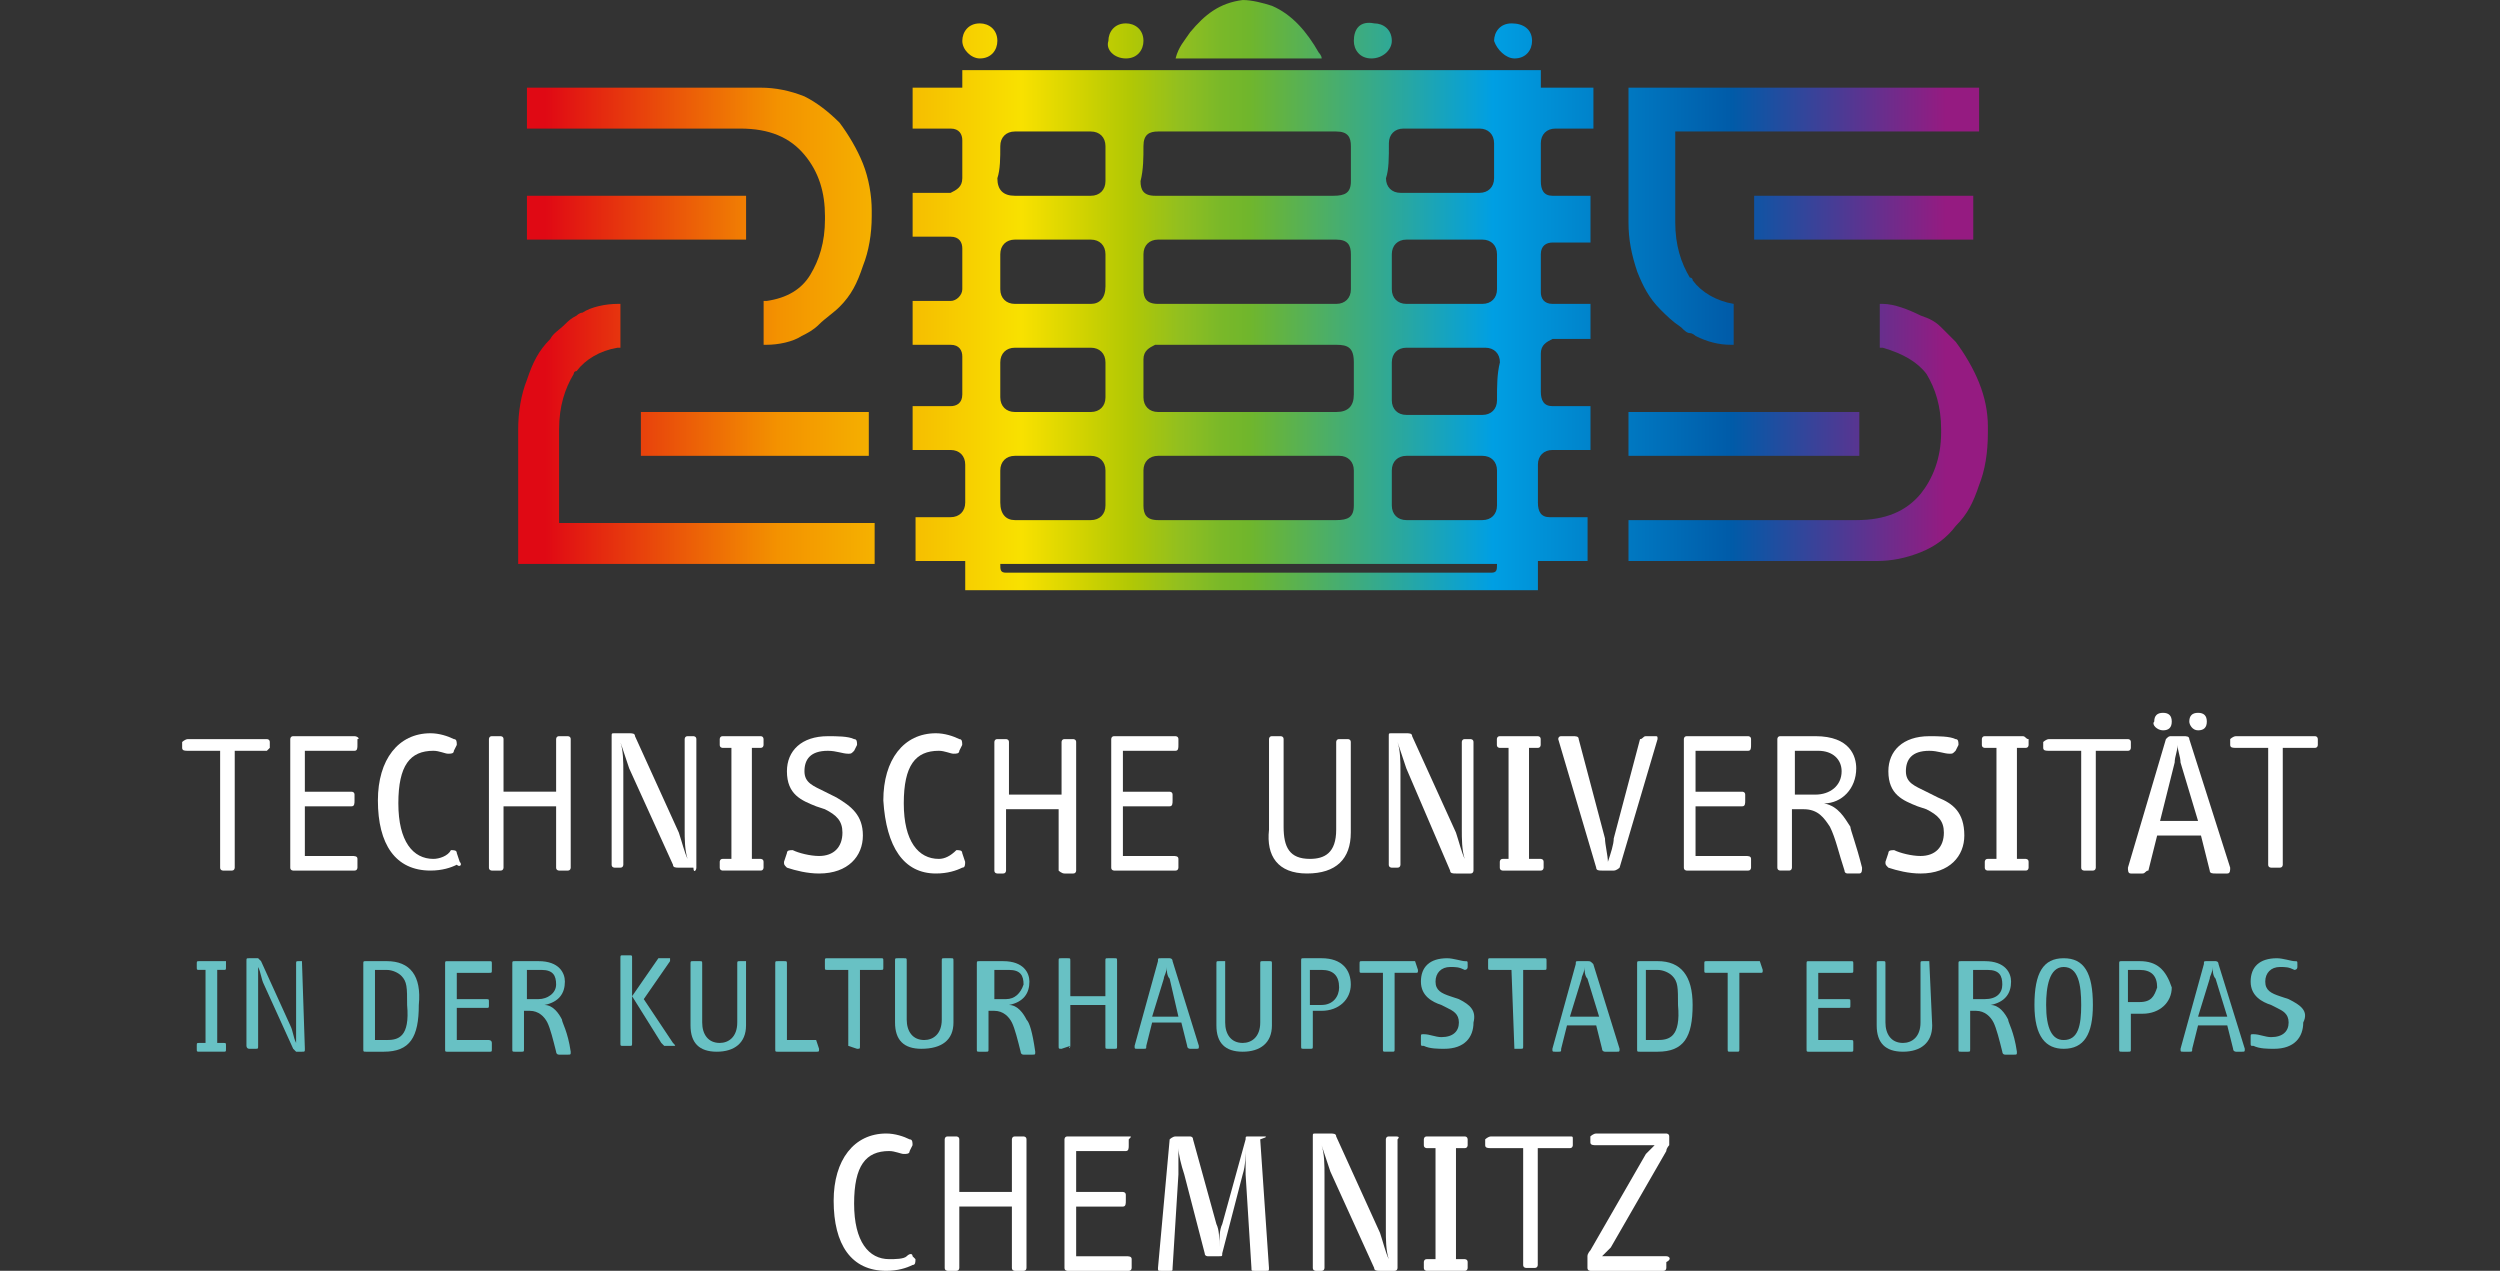 <?xml version="1.0" encoding="UTF-8" standalone="no"?>
<svg version="1.1" x="0px" y="0px" viewBox="0 0 240 122" xml:space="preserve" width="240" height="122" xmlns="http://www.w3.org/2000/svg" xmlns:svg="http://www.w3.org/2000/svg"><rect x="0" y="0" width="240" height="122" fill="#333333" stroke="none"/><defs
   id="defs513" />
<style
   type="text/css"
   id="style2">
	.st0{display:none;}
	.st1{display:inline;fill:#706F6F;}
	.st2{fill:#FFFFFF;}
	.st3{fill:url(#SVGID_1_);}
	.st4{fill:url(#SVGID_00000013174112329066203050000011799056914237908125_);}
	.st5{fill:url(#SVGID_00000037682497850254643020000009683564876768007846_);}
	.st6{fill:url(#SVGID_00000181795690584249803060000015544560586593025455_);}
	.st7{fill:url(#SVGID_00000165221064584310224410000015788386933847154623_);}
	.st8{fill:url(#SVGID_00000148662358952941554150000005500125432208242049_);}
	.st9{fill:url(#SVGID_00000156574704360415982020000002482186528361100681_);}
	.st10{fill:url(#SVGID_00000026856476944764213830000014174994742288958139_);}
	.st11{fill:url(#SVGID_00000047028041928976128320000008211055681738143146_);}
	.st12{fill:url(#SVGID_00000038396455637735915780000003898569564974739129_);}
	.st13{fill:url(#SVGID_00000122695318381639010960000010361265421485194662_);}
	.st14{fill:url(#SVGID_00000153686593774118727030000010055474661285707177_);}
	.st15{fill:url(#SVGID_00000016788652310657419510000013010860671897252751_);}
	.st16{fill:url(#SVGID_00000183935529251240324800000017949564684887277728_);}
	.st17{fill:url(#SVGID_00000126313572747881029520000002174665162732319422_);}
</style>
<g
   id="Ebene_3">
</g>
<g
   id="Ebene_1"
   class="st0">
	<rect
   x="12.2"
   y="-2.8"
   class="st1"
   width="98.7"
   height="119.9"
   id="rect5" />
</g>
<path
   class="st2"
   d="m 102.19,83.856 h 0.841 c 0.28,0 0.28,-0.28 0.28,-0.28 V 71.235 c 0,-0.28 -0.28,-0.28 -0.28,-0.28 h -0.841 c -0.28,0 -0.28,0.28 -0.28,0.28 v 5.049 h -5.049 v -5.049 c 0,-0.28 -0.28,-0.28 -0.28,-0.28 h -0.841 c -0.28,0 -0.28,0.28 -0.28,0.28 v 12.341 c 0,0.28 0.28,0.28 0.28,0.28 h 0.561 c 0.28,0 0.28,-0.28 0.28,-0.28 V 77.686 H 101.629 v 5.89 c 0,0 0.28,0.28 0.561,0.28 z"
   id="path8"
   style="stroke-width:2.805" /><path
   class="st2"
   d="m 192.783,97.88 c -0.28,-0.561 -0.841,-1.402 -1.683,-1.402 v 0 c 1.402,-0.28 1.963,-1.122 1.963,-2.244 0,-0.841 -0.561,-1.963 -2.524,-1.963 h -2.244 c -0.28,0 -0.28,0 -0.28,0.28 v 8.134 c 0,0.28 0,0.28 0.28,0.28 h 0.561 c 0.28,0 0.28,0 0.28,-0.28 v -3.646 h 0.561 c 0.841,0 1.402,0.561 1.683,1.122 0.28,0.561 0.561,1.683 0.841,2.805 0,0 0,0.28 0.28,0.28 h 0.841 c 0.28,0 0.28,0 0.28,-0.28 -0.28,-1.963 -0.841,-2.805 -0.841,-3.085 z m -2.244,-1.963 h -1.122 v -2.805 h 1.402 c 1.122,0 1.402,0.561 1.402,1.402 0,0.841 -0.561,1.402 -1.683,1.402 z"
   id="path10"
   style="stroke-width:2.805;fill:#68c1c4;fill-opacity:1" /><path
   class="st2"
   d="m 89.849,83.856 c 1.122,0 1.963,-0.28 2.524,-0.561 0.28,0 0.28,-0.28 0.28,-0.561 l -0.28,-0.841 c 0,-0.28 -0.28,-0.28 -0.561,-0.28 -0.561,0.561 -1.122,0.841 -1.683,0.841 -1.963,0 -3.366,-1.683 -3.366,-5.329 0,-3.646 1.122,-5.049 3.366,-5.049 0.561,0 1.122,0.28 1.402,0.28 0.28,0 0.561,0 0.561,-0.28 l 0.28,-0.561 c 0,-0.28 0,-0.561 -0.28,-0.561 -0.561,-0.28 -1.402,-0.561 -2.244,-0.561 -3.085,0 -5.049,2.524 -5.049,6.451 0.28,4.488 1.963,7.012 5.049,7.012 z"
   id="path12"
   style="stroke-width:2.805" /><path
   class="st2"
   d="m 194.185,70.674 h -3.646 c -0.28,0 -0.28,0.28 -0.28,0.28 v 0.561 c 0,0.28 0.28,0.28 0.28,0.28 h 1.122 v 10.658 h -0.841 c -0.28,0 -0.28,0.28 -0.28,0.28 v 0.561 c 0,0.28 0.28,0.28 0.28,0.28 h 3.646 c 0.28,0 0.28,-0.28 0.28,-0.28 v -0.561 c 0,-0.28 -0.28,-0.28 -0.28,-0.28 h -0.841 v -10.658 h 0.841 c 0.28,0 0.28,-0.28 0.28,-0.28 v -0.561 c -0.28,0 -0.28,-0.28 -0.561,-0.28 z"
   id="path14"
   style="stroke-width:2.805" /><path
   class="st2"
   d="m 204.563,71.796 v -0.561 c 0,-0.28 -0.28,-0.28 -0.28,-0.28 h -7.573 c -0.28,0 -0.561,0.28 -0.561,0.28 v 0.561 c 0,0.28 0.28,0.28 0.561,0.28 h 3.085 v 11.219 c 0,0.28 0.28,0.28 0.28,0.28 h 0.841 c 0.28,0 0.28,-0.28 0.28,-0.28 V 72.076 h 3.085 c 0.28,0 0.28,-0.28 0.28,-0.28 z"
   id="path16"
   style="stroke-width:2.805" /><path
   class="st2"
   d="m 198.112,91.99 c -1.963,0 -2.805,1.402 -2.805,4.488 0,3.085 1.122,4.207 2.805,4.207 1.963,0 2.805,-1.402 2.805,-4.207 0,-3.085 -0.841,-4.488 -2.805,-4.488 z m 0,7.853 c -1.122,0 -1.683,-1.122 -1.683,-3.366 0,-1.683 0.28,-3.646 1.683,-3.646 1.402,0 1.683,1.683 1.683,3.646 0,1.963 -0.28,3.366 -1.683,3.366 z"
   id="path18"
   style="stroke-width:2.805;fill:#68c1c4;fill-opacity:1" /><path
   class="st2"
   d="m 144.261,82.454 c -0.28,0 -0.28,0.28 -0.28,0.28 v 0.561 c 0,0.28 0.28,0.28 0.28,0.28 h 3.646 c 0.28,0 0.28,-0.28 0.28,-0.28 v -0.561 c 0,-0.28 -0.28,-0.28 -0.28,-0.28 h -1.122 v -10.658 h 0.841 c 0.28,0 0.28,-0.28 0.28,-0.28 v -0.561 c 0,-0.28 -0.28,-0.28 -0.28,-0.28 h -3.646 c -0.28,0 -0.28,0.28 -0.28,0.28 v 0.561 c 0,0.28 0.28,0.28 0.28,0.28 h 0.841 v 10.658 z"
   id="path20"
   style="stroke-width:2.805" /><path
   class="st2"
   d="m 117.616,92.27 h -0.561 c -0.28,0 -0.28,0 -0.28,0.28 v 5.89 c 0,1.683 0.841,2.524 2.524,2.524 1.683,0 2.805,-0.841 2.805,-2.524 v -5.89 c 0,-0.28 0,-0.28 -0.28,-0.28 h -0.561 c -0.28,0 -0.28,0 -0.28,0.28 v 5.609 c 0,1.402 -0.841,1.963 -1.683,1.963 -1.122,0 -1.683,-0.841 -1.683,-1.963 v -5.89 c 0.28,0 0,0 0,0 z"
   id="path22"
   style="stroke-width:2.805;fill:#68c1c4;fill-opacity:1" /><path
   class="st2"
   d="m 139.212,83.576 c 0,0.28 0.28,0.28 0.561,0.28 h 1.402 c 0.28,0 0.28,-0.28 0.28,-0.28 V 71.235 c 0,-0.28 -0.28,-0.28 -0.28,-0.28 h -0.561 c -0.28,0 -0.28,0.28 -0.28,0.28 v 8.414 c 0,0.841 0,1.963 0.28,2.805 -0.28,-0.561 -0.561,-1.683 -0.841,-2.524 l -4.207,-9.256 c 0,-0.28 -0.28,-0.28 -0.561,-0.28 h -1.402 c -0.28,0 -0.28,0 -0.28,0.28 v 12.341 c 0,0.28 0.28,0.28 0.28,0.28 h 0.561 c 0.28,0 0.28,-0.28 0.28,-0.28 v -8.975 c 0,-0.841 0,-1.963 -0.28,-2.805 0.28,0.841 0.561,1.683 0.841,2.524 z"
   id="path24"
   style="stroke-width:2.805" /><path
   class="st2"
   d="m 125.469,83.856 c 2.805,0 4.207,-1.402 4.207,-3.927 v -8.695 c 0,-0.28 -0.28,-0.28 -0.28,-0.28 h -0.841 c -0.28,0 -0.28,0.28 -0.28,0.28 v 8.414 c 0,2.244 -1.122,2.805 -2.524,2.805 -1.963,0 -2.524,-1.122 -2.524,-3.085 v -8.414 c 0,-0.28 -0.28,-0.28 -0.28,-0.28 h -0.841 c -0.28,0 -0.28,0.28 -0.28,0.28 v 8.695 c -0.28,2.524 0.841,4.207 3.646,4.207 z"
   id="path26"
   style="stroke-width:2.805" /><path
   class="st2"
   d="m 112.848,72.076 c 0.28,0 0.28,-0.28 0.28,-0.561 v -0.561 c 0,-0.28 -0.28,-0.28 -0.28,-0.28 h -5.89 c -0.28,0 -0.28,0.28 -0.28,0.28 v 12.341 c 0,0.28 0.28,0.28 0.28,0.28 h 5.89 c 0.28,0 0.28,-0.28 0.28,-0.28 v -0.841 c 0,-0.28 -0.28,-0.28 -0.561,-0.28 h -4.768 v -4.768 h 4.488 c 0.28,0 0.28,-0.28 0.28,-0.561 v -0.561 c 0,-0.28 -0.28,-0.28 -0.28,-0.28 h -4.488 v -3.927 z"
   id="path28"
   style="stroke-width:2.805" /><path
   class="st2"
   d="m 185.21,92.27 h -0.561 c -0.28,0 -0.28,0 -0.28,0.28 v 5.609 c 0,1.402 -0.841,1.963 -1.683,1.963 -1.122,0 -1.683,-0.841 -1.683,-1.963 v -5.609 c 0,-0.28 0,-0.28 -0.28,-0.28 H 180.442 c -0.28,0 -0.28,0 -0.28,0.28 v 5.89 c 0,1.683 0.841,2.524 2.524,2.524 1.683,0 2.805,-0.841 2.805,-2.524 l -0.28,-6.17 c 0.28,0 0.28,0 0,0 z"
   id="path30"
   style="stroke-width:2.805;fill:#68c1c4;fill-opacity:1" /><path
   class="st2"
   d="m 186.051,76.564 -1.122,-0.561 c -1.122,-0.561 -1.963,-0.841 -1.963,-1.963 0,-1.122 0.561,-1.963 2.244,-1.963 0.841,0 1.402,0.28 1.963,0.28 0.28,0 0.28,0 0.561,-0.28 l 0.28,-0.561 c 0,-0.28 0,-0.561 -0.28,-0.561 -0.561,-0.28 -1.683,-0.28 -2.524,-0.28 -2.524,0 -3.927,1.402 -3.927,3.366 0,2.244 1.402,2.805 2.805,3.366 l 0.841,0.28 c 1.122,0.561 1.683,1.122 1.683,2.244 0,1.402 -0.841,2.244 -2.244,2.244 -0.841,0 -1.963,-0.28 -2.524,-0.561 -0.28,0 -0.561,0 -0.561,0.28 l -0.28,0.841 c 0,0.28 0,0.28 0.28,0.561 0.841,0.28 1.963,0.561 3.085,0.561 2.805,0 4.207,-1.683 4.207,-3.646 0,-2.244 -1.122,-3.085 -2.524,-3.646 z"
   id="path32"
   style="stroke-width:2.805" /><path
   class="st2"
   d="m 145.383,100.684 h 0.561 c 0.28,0 0.28,0 0.28,-0.28 v -7.292 h 1.963 c 0.28,0 0.28,0 0.28,-0.28 v -0.561 c 0,-0.28 0,-0.28 -0.28,-0.28 h -5.049 c -0.28,0 -0.28,0 -0.28,0.28 v 0.561 c 0,0.28 0,0.28 0.28,0.28 h 1.963 l 0.28,7.573 c -0.28,0 0,0 0,0 z"
   id="path34"
   style="stroke-width:2.805;fill:#68c1c4;fill-opacity:1" /><path
   class="st2"
   d="m 150.992,70.674 h -1.122 c -0.28,0 -0.28,0.28 -0.28,0.28 l 3.646,12.341 c 0,0.28 0.28,0.28 0.561,0.28 h 1.122 c 0.28,0 0.561,-0.28 0.561,-0.28 l 3.646,-12.341 c 0,-0.28 0,-0.28 -0.28,-0.28 h -0.841 c -0.28,0 -0.28,0.28 -0.561,0.28 l -2.524,9.536 c 0,0.561 -0.28,1.402 -0.561,2.244 0,-0.561 -0.28,-1.683 -0.28,-2.244 l -2.524,-9.536 c 0,-0.28 -0.28,-0.28 -0.561,-0.28 z"
   id="path36"
   style="stroke-width:2.805" /><path
   class="st2"
   d="m 222.233,70.674 h -7.573 c -0.28,0 -0.561,0.28 -0.561,0.28 v 0.561 c 0,0.28 0.28,0.28 0.561,0.28 h 3.085 v 11.219 c 0,0.28 0.28,0.28 0.28,0.28 h 0.841 c 0.28,0 0.28,-0.28 0.28,-0.28 V 71.796 h 3.085 c 0.28,0 0.28,-0.28 0.28,-0.28 v -0.561 c 0,0 0,-0.28 -0.28,-0.28 z"
   id="path38"
   style="stroke-width:2.805" /><path
   class="st2"
   d="m 211.014,70.113 c 0.561,0 0.841,-0.28 0.841,-0.841 0,-0.561 -0.28,-0.841 -0.841,-0.841 -0.561,0 -0.841,0.28 -0.841,0.841 0,0.28 0.28,0.841 0.841,0.841 z"
   id="path40"
   style="stroke-width:2.805" /><path
   class="st2"
   d="m 207.648,70.113 c 0.561,0 0.841,-0.28 0.841,-0.841 0,-0.561 -0.28,-0.841 -0.841,-0.841 -0.561,0 -0.841,0.28 -0.841,0.841 -0.28,0.28 0.28,0.841 0.841,0.841 z"
   id="path42"
   style="stroke-width:2.805" /><path
   class="st2"
   d="m 207.928,70.954 -3.646,12.341 c 0,0.28 0,0.561 0.28,0.561 h 1.122 c 0.28,0 0.28,-0.28 0.561,-0.28 l 0.841,-3.366 h 4.207 l 0.841,3.366 c 0,0.28 0.28,0.28 0.561,0.28 h 1.122 c 0.28,0 0.28,-0.28 0.28,-0.561 l -3.927,-12.341 c 0,-0.28 -0.28,-0.28 -0.561,-0.28 h -1.122 c -0.28,0 -0.28,0 -0.561,0.28 z m 0.841,2.244 c 0,-0.561 0.28,-1.122 0.28,-1.683 0,0.561 0.28,1.122 0.28,1.683 l 1.683,5.609 h -3.646 z"
   id="path44"
   style="stroke-width:2.805" /><path
   class="st2"
   d="m 205.404,92.27 h -1.683 c -0.28,0 -0.28,0 -0.28,0.28 v 8.134 c 0,0.28 0,0.28 0.28,0.28 h 0.561 c 0.28,0 0.28,0 0.28,-0.28 v -3.366 h 1.122 c 1.683,0 2.805,-1.122 2.805,-2.524 -0.561,-1.683 -1.402,-2.524 -3.085,-2.524 z m 0,3.927 h -1.122 v -3.085 h 1.122 c 1.122,0 1.683,0.561 1.683,1.683 -0.28,0.841 -0.561,1.402 -1.683,1.402 z"
   id="path46"
   style="stroke-width:2.805;fill:#68c1c4;fill-opacity:1" /><path
   class="st2"
   d="m 219.708,95.916 -0.841,-0.28 c -0.841,-0.28 -1.402,-0.561 -1.402,-1.402 0,-0.841 0.561,-1.402 1.402,-1.402 0.561,0 0.841,0 1.402,0.28 0,0 0.28,0 0.28,-0.28 v -0.28 c 0,-0.28 0,-0.28 -0.28,-0.28 -0.28,0 -1.122,-0.28 -1.683,-0.28 -1.683,0 -2.524,0.841 -2.524,2.244 0,1.402 1.122,1.963 1.963,2.244 l 0.561,0.28 c 0.561,0.28 1.122,0.561 1.122,1.402 0,0.841 -0.561,1.402 -1.683,1.402 -0.561,0 -1.122,-0.28 -1.683,-0.28 -0.28,0 -0.28,0 -0.28,0.28 v 0.561 c 0,0.28 0,0.28 0.28,0.28 0.561,0.28 1.402,0.28 1.963,0.28 1.963,0 2.805,-1.122 2.805,-2.524 0.561,-1.122 -0.28,-1.683 -1.402,-2.244 z"
   id="path48"
   style="stroke-width:2.805;fill:#68c1c4;fill-opacity:1" /><path
   class="st2"
   d="m 212.696,92.27 h -0.841 c -0.28,0 -0.28,0 -0.28,0.28 l -2.244,8.134 c 0,0.28 0,0.28 0.28,0.28 h 0.561 c 0.28,0 0.28,0 0.28,-0.28 l 0.561,-2.244 h 2.805 l 0.561,2.244 c 0,0.28 0.28,0.28 0.28,0.28 h 0.561 c 0.28,0 0.28,0 0.28,-0.28 l -2.524,-8.134 c 0,-0.28 -0.28,-0.28 -0.28,-0.28 z m -1.683,5.329 1.122,-3.646 c 0,-0.28 0.28,-0.561 0.28,-1.122 0,0.28 0,0.841 0.28,1.122 l 1.122,3.646 z"
   id="path50"
   style="stroke-width:2.805;fill:#68c1c4;fill-opacity:1" /><path
   class="st2"
   d="m 152.395,92.27 h -0.841 c -0.28,0 -0.28,0 -0.28,0.28 l -2.244,8.134 c 0,0.28 0,0.28 0.28,0.28 h 0.28 c 0.28,0 0.28,0 0.28,-0.28 l 0.561,-2.244 h 2.805 l 0.561,2.244 c 0,0.28 0.28,0.28 0.28,0.28 h 1.122 c 0.28,0 0.28,0 0.28,-0.28 l -2.524,-8.134 c -0.28,-0.28 -0.28,-0.28 -0.561,-0.28 z m -1.683,5.329 1.122,-3.646 c 0,-0.28 0.28,-0.561 0.28,-1.122 0,0.28 0,0.841 0.28,1.122 l 1.122,3.646 z"
   id="path52"
   style="stroke-width:2.805;fill:#68c1c4;fill-opacity:1" /><path
   class="st2"
   d="m 140.054,95.916 -0.841,-0.28 c -0.841,-0.28 -1.402,-0.561 -1.402,-1.402 0,-0.841 0.561,-1.402 1.402,-1.402 0.561,0 0.841,0 1.402,0.28 0,0 0.28,0 0.28,-0.28 v -0.28 c 0,-0.28 0,-0.28 -0.28,-0.28 -0.28,0 -1.122,-0.28 -1.683,-0.28 -1.683,0 -2.524,0.841 -2.524,2.244 0,1.402 1.122,1.963 1.963,2.244 l 0.561,0.28 c 0.561,0.28 1.122,0.561 1.122,1.402 0,0.841 -0.561,1.402 -1.683,1.402 -0.561,0 -1.122,-0.28 -1.683,-0.28 -0.28,0 -0.28,0 -0.28,0.28 v 0.561 c 0,0.28 0,0.28 0.28,0.28 0.561,0.28 1.402,0.28 1.963,0.28 1.963,0 2.805,-1.122 2.805,-2.524 0.28,-1.122 -0.28,-1.683 -1.402,-2.244 z"
   id="path54"
   style="stroke-width:2.805;fill:#68c1c4;fill-opacity:1" /><path
   class="st2"
   d="m 177.637,99.843 h -3.085 v -3.085 h 2.805 c 0.28,0 0.28,0 0.28,-0.28 v -0.28 c 0,-0.28 0,-0.28 -0.28,-0.28 h -2.805 v -2.524 h 3.085 c 0.28,0 0.28,0 0.28,-0.28 v -0.561 c 0,-0.28 0,-0.28 -0.28,-0.28 h -3.927 c -0.28,0 -0.28,0 -0.28,0.28 v 8.134 c 0,0.28 0,0.28 0.28,0.28 h 3.927 c 0.28,0 0.28,0 0.28,-0.28 v -0.561 c 0,-0.28 0,-0.28 -0.28,-0.28 z"
   id="path56"
   style="stroke-width:2.805;fill:#68c1c4;fill-opacity:1" /><path
   class="st2"
   d="m 108.36,109.099 h -5.89 c -0.28,0 -0.28,0.28 -0.28,0.28 v 12.341 c 0,0.28 0.28,0.28 0.28,0.28 h 5.89 c 0.28,0 0.28,-0.28 0.28,-0.28 v -0.841 c 0,-0.28 -0.28,-0.28 -0.561,-0.28 h -4.768 v -4.768 h 4.488 c 0.28,0 0.28,-0.28 0.28,-0.561 v -0.561 c 0,-0.28 -0.28,-0.28 -0.28,-0.28 h -4.488 v -3.927 h 4.768 c 0.28,0 0.28,-0.28 0.28,-0.561 v -0.561 c 0.28,-0.28 0.28,-0.28 0,-0.28 z"
   id="path58"
   style="stroke-width:2.805" /><path
   class="st2"
   d="m 121.262,109.099 h -1.402 c -0.28,0 -0.28,0 -0.28,0.28 l -2.244,8.134 c -0.28,0.561 -0.28,1.402 -0.28,2.244 0,-0.841 0,-1.683 -0.28,-2.244 l -2.244,-8.134 c 0,-0.28 -0.28,-0.28 -0.28,-0.28 h -1.402 c -0.28,0 -0.561,0.28 -0.561,0.28 l -1.122,12.341 c 0,0.28 0,0.28 0.28,0.28 h 0.841 c 0.28,0 0.28,0 0.28,-0.28 l 0.561,-8.975 c 0,-0.561 0,-1.963 0,-2.524 0,0.561 0.28,1.683 0.561,2.524 l 1.963,7.573 c 0,0.28 0.28,0.28 0.28,0.28 h 1.122 c 0.28,0 0.28,0 0.28,-0.28 l 1.963,-7.573 c 0.28,-0.841 0.28,-1.963 0.28,-2.524 0,0.561 0,2.244 0,2.524 l 0.561,8.975 c 0,0.28 0,0.28 0.28,0.28 h 1.122 c 0.28,0 0.28,0 0.28,-0.28 l -0.841,-12.341 c 0.841,-0.28 0.561,-0.28 0.28,-0.28 z"
   id="path60"
   style="stroke-width:2.805" /><path
   class="st2"
   d="m 113.97,100.404 c 0,0.28 0.28,0.28 0.28,0.28 h 0.561 c 0.28,0 0.28,0 0.28,-0.28 l -2.524,-8.134 c 0,-0.28 -0.28,-0.28 -0.28,-0.28 h -0.841 c -0.28,0 -0.28,0 -0.28,0.28 l -2.244,8.134 c 0,0.28 0,0.28 0.28,0.28 h 0.561 c 0.28,0 0.28,0 0.28,-0.28 l 0.561,-2.244 h 2.805 z m -0.841,-2.805 h -2.524 l 1.122,-3.646 c 0,-0.28 0.28,-0.561 0.28,-1.122 0,0.28 0,0.841 0.28,1.122"
   id="path62"
   style="stroke-width:2.805;fill:#68c1c4;fill-opacity:1" /><path
   class="st2"
   d="m 102.751,100.404 v -3.927 h 3.366 v 3.927 c 0,0.28 0,0.28 0.28,0.28 h 0.561 c 0.28,0 0.28,0 0.28,-0.28 v -8.134 c 0,-0.28 0,-0.28 -0.28,-0.28 h -0.561 c -0.28,0 -0.28,0 -0.28,0.28 v 3.366 h -3.366 v -3.366 c 0,-0.28 0,-0.28 -0.28,-0.28 h -0.561 c -0.28,0 -0.28,0 -0.28,0.28 v 8.134 c 0,0.28 0,0.28 0.28,0.28 l 0.841,-0.28 c -0.28,0.28 0,0.28 0,0 z"
   id="path64"
   style="stroke-width:2.805;fill:#68c1c4;fill-opacity:1" /><path
   class="st2"
   d="m 91.532,98.16 v -5.89 c 0,-0.28 0,-0.28 -0.28,-0.28 h -0.561 c -0.28,0 -0.28,0 -0.28,0.28 v 5.609 c 0,1.402 -0.841,1.963 -1.683,1.963 -1.122,0 -1.683,-0.841 -1.683,-1.963 v -5.609 c 0,-0.28 0,-0.28 -0.28,-0.28 h -0.561 c -0.28,0 -0.28,0 -0.28,0.28 v 5.89 c 0,1.683 0.841,2.524 2.524,2.524 1.963,0 3.085,-0.841 3.085,-2.524 z"
   id="path66"
   style="stroke-width:2.805;fill:#68c1c4;fill-opacity:1" /><path
   class="st2"
   d="m 98.544,97.88 c -0.28,-0.561 -0.841,-1.402 -1.683,-1.402 v 0 c 1.402,-0.28 1.963,-1.122 1.963,-2.244 0,-0.841 -0.561,-1.963 -2.524,-1.963 h -2.244 c -0.28,0 -0.28,0 -0.28,0.28 v 8.134 c 0,0.28 0,0.28 0.28,0.28 h 0.561 c 0.28,0 0.28,0 0.28,-0.28 v -3.646 h 0.561 c 0.841,0 1.402,0.561 1.683,1.122 0.28,0.561 0.561,1.683 0.841,2.805 0,0 0,0.28 0.28,0.28 h 0.841 c 0.28,0 0.28,0 0.28,-0.28 -0.28,-1.963 -0.561,-2.805 -0.841,-3.085 z M 96.58,95.916 h -1.122 v -2.805 h 1.402 c 1.122,0 1.402,0.561 1.402,1.402 -0.28,0.841 -0.841,1.402 -1.683,1.402 z"
   id="path68"
   style="stroke-width:2.805;fill:#68c1c4;fill-opacity:1" /><path
   class="st2"
   d="m 98.263,109.099 h -0.841 c -0.28,0 -0.28,0.28 -0.28,0.28 v 5.049 h -5.049 v -5.049 c 0,-0.28 -0.28,-0.28 -0.28,-0.28 h -0.841 c -0.28,0 -0.28,0.28 -0.28,0.28 v 12.341 c 0,0.28 0.28,0.28 0.28,0.28 h 0.841 c 0.28,0 0.28,-0.28 0.28,-0.28 v -5.89 h 5.049 v 5.89 c 0,0.28 0.28,0.28 0.28,0.28 h 0.841 c 0.28,0 0.28,-0.28 0.28,-0.28 v -12.341 c 0,-0.28 -0.28,-0.28 -0.28,-0.28 z"
   id="path70"
   style="stroke-width:2.805" /><path
   class="st2"
   d="m 87.605,120.598 c 0,-0.28 -0.28,-0.28 -0.561,0 -0.28,0.28 -1.122,0.28 -1.683,0.28 -1.963,0 -3.366,-1.683 -3.366,-5.329 0,-3.646 1.122,-5.049 3.366,-5.049 0.561,0 1.122,0.28 1.402,0.28 0.28,0 0.561,0 0.561,-0.28 l 0.28,-0.561 c 0,-0.28 0,-0.561 -0.28,-0.561 -0.561,-0.28 -1.402,-0.561 -2.244,-0.561 -3.085,0 -5.049,2.524 -5.049,6.451 0,4.207 1.683,6.731 5.049,6.731 1.122,0 1.963,-0.28 2.524,-0.561 0.28,0 0.28,-0.28 0.28,-0.561 z"
   id="path72"
   style="stroke-width:2.805" /><path
   class="st2"
   d="m 150.712,109.099 h -7.573 c -0.28,0 -0.561,0.28 -0.561,0.28 v 0.561 c 0,0.28 0.28,0.28 0.561,0.28 h 3.085 v 11.219 c 0,0.28 0.28,0.28 0.28,0.28 h 0.841 c 0.28,0 0.28,-0.28 0.28,-0.28 V 110.221 h 3.085 c 0.28,0 0.28,-0.28 0.28,-0.28 v -0.561 c 0,-0.28 0,-0.28 -0.28,-0.28 z"
   id="path74"
   style="stroke-width:2.805" /><path
   class="st2"
   d="m 168.943,92.27 h -5.049 c -0.28,0 -0.28,0 -0.28,0.28 v 0.561 c 0,0.28 0,0.28 0.28,0.28 h 1.963 v 7.292 c 0,0.28 0,0.28 0.28,0.28 h 0.561 c 0.28,0 0.28,0 0.28,-0.28 v -7.292 h 1.963 c 0.28,0 0.28,0 0.28,-0.28 l -0.28,-0.841 c 0.28,0 0,0 0,0 z"
   id="path76"
   style="stroke-width:2.805;fill:#68c1c4;fill-opacity:1" /><path
   class="st2"
   d="m 159.967,120.598 h -5.049 c -0.28,0 -0.841,0 -1.122,0 0.28,-0.28 0.561,-0.561 0.841,-0.841 l 5.329,-9.256 c 0,-0.28 0.28,-0.561 0.28,-0.561 v -0.841 c 0,-0.28 -0.28,-0.28 -0.28,-0.28 h -6.731 c -0.28,0 -0.561,0.28 -0.561,0.28 v 0.561 c 0,0.28 0.28,0.28 0.561,0.28 h 4.488 c 0.561,0 0.841,0 1.122,0 -0.28,0.28 -0.561,0.561 -0.841,0.841 l -5.329,9.256 c 0,0 -0.28,0.28 -0.28,0.561 v 1.122 c 0,0.28 0.28,0.28 0.28,0.28 h 7.012 c 0.28,0 0.28,-0.28 0.28,-0.28 v -0.561 c 0.561,-0.28 0.28,-0.561 0,-0.561 z"
   id="path78"
   style="stroke-width:2.805" /><path
   class="st2"
   d="m 167.821,72.076 c 0.28,0 0.28,-0.28 0.28,-0.561 v -0.561 c 0,-0.28 -0.28,-0.28 -0.28,-0.28 h -5.89 c -0.28,0 -0.28,0.28 -0.28,0.28 v 12.341 c 0,0.28 0.28,0.28 0.28,0.28 h 5.89 c 0.28,0 0.28,-0.28 0.28,-0.28 v -0.841 c 0,-0.28 -0.28,-0.28 -0.561,-0.28 h -4.768 v -4.768 h 4.488 c 0.28,0 0.28,-0.28 0.28,-0.561 v -0.561 c 0,-0.28 -0.28,-0.28 -0.28,-0.28 h -4.488 v -3.927 z"
   id="path80"
   style="stroke-width:2.805" /><path
   class="st2"
   d="m 159.126,92.27 h -1.683 c -0.28,0 -0.28,0 -0.28,0.28 v 8.134 c 0,0.28 0,0.28 0.28,0.28 h 1.683 c 2.524,0 3.366,-1.402 3.366,-4.488 0,-2.805 -1.122,-4.207 -3.366,-4.207 z m 0,7.573 h -1.122 v -6.731 h 1.122 c 0.561,0 1.122,0.28 1.402,0.561 0.561,0.561 0.561,1.122 0.561,2.805 0.28,3.085 -0.841,3.366 -1.963,3.366 z"
   id="path82"
   style="stroke-width:2.805;fill:#68c1c4;fill-opacity:1" /><path
   class="st2"
   d="m 133.883,109.099 h -0.561 c -0.28,0 -0.28,0.28 -0.28,0.28 v 8.695 c 0,0.841 0,1.963 0.28,2.805 -0.28,-0.561 -0.561,-1.683 -0.841,-2.524 l -4.207,-9.256 c 0,-0.28 -0.28,-0.28 -0.561,-0.28 h -1.402 c -0.28,0 -0.28,0 -0.28,0.28 v 12.621 c 0,0.28 0.28,0.28 0.28,0.28 h 0.561 c 0.28,0 0.28,-0.28 0.28,-0.28 v -8.975 c 0,-0.841 0,-1.963 -0.28,-2.805 0.28,0.841 0.561,1.683 0.841,2.524 l 4.207,9.256 c 0,0.28 0.28,0.28 0.561,0.28 h 1.402 c 0.28,0 0.28,-0.28 0.28,-0.28 v -12.341 c 0.28,-0.28 0,-0.28 -0.28,-0.28 z"
   id="path84"
   style="stroke-width:2.805" /><path
   class="st2"
   d="m 125.75,97.038 h 1.122 c 1.683,0 2.805,-1.122 2.805,-2.524 0,-1.402 -0.841,-2.524 -2.805,-2.524 h -1.683 c -0.28,0 -0.28,0 -0.28,0.28 v 8.134 c 0,0.28 0,0.28 0.28,0.28 h 0.561 c 0.28,0 0.28,0 0.28,-0.28 v -3.366 z m 0,-3.927 h 1.122 c 1.122,0 1.683,0.561 1.683,1.683 0,0.841 -0.561,1.683 -1.683,1.683 h -1.122 z"
   id="path86"
   style="stroke-width:2.805;fill:#68c1c4;fill-opacity:1" /><path
   class="st2"
   d="m 135.847,92.27 h -5.049 c -0.28,0 -0.28,0 -0.28,0.28 v 0.561 c 0,0.28 0,0.28 0.28,0.28 h 1.963 v 7.292 c 0,0.28 0,0.28 0.28,0.28 h 0.561 c 0.28,0 0.28,0 0.28,-0.28 v -7.292 h 1.963 c 0.28,0 0.28,0 0.28,-0.28 l -0.28,-0.841 c 0.28,0 0,0 0,0 z"
   id="path88"
   style="stroke-width:2.805;fill:#68c1c4;fill-opacity:1" /><path
   class="st2"
   d="m 140.615,109.099 h -3.646 c -0.28,0 -0.28,0.28 -0.28,0.28 v 0.561 c 0,0.28 0.28,0.28 0.28,0.28 h 0.841 v 10.658 h -0.841 c -0.28,0 -0.28,0.28 -0.28,0.28 v 0.561 c 0,0.28 0.28,0.28 0.28,0.28 h 3.646 c 0.28,0 0.28,-0.28 0.28,-0.28 v -0.561 c 0,-0.28 -0.28,-0.28 -0.28,-0.28 h -0.841 V 110.221 h 0.841 c 0.28,0 0.28,-0.28 0.28,-0.28 v -0.561 c 0,0 0,-0.28 -0.28,-0.28 z"
   id="path90"
   style="stroke-width:2.805" /><path
   class="st2"
   d="m 81.435,100.404 c 0,0.28 0,0.28 0,0 l 0.841,0.28 c 0.28,0 0.28,0 0.28,-0.28 v -7.292 h 1.963 c 0.28,0 0.28,0 0.28,-0.28 v -0.561 c 0,-0.28 0,-0.28 -0.28,-0.28 h -5.049 c -0.28,0 -0.28,0 -0.28,0.28 v 0.561 c 0,0.28 0,0.28 0.28,0.28 h 1.963 z"
   id="path92"
   style="stroke-width:2.805;fill:#68c1c4;fill-opacity:1" /><path
   class="st2"
   d="m 37.12,92.27 h -1.963 c -0.28,0 -0.28,0 -0.28,0.28 v 8.134 c 0,0.28 0,0.28 0.28,0.28 h 1.683 c 2.524,0 3.366,-1.402 3.366,-4.488 0.28,-2.805 -0.841,-4.207 -3.085,-4.207 z m 0,7.573 h -1.122 v -6.731 h 1.122 c 0.561,0 1.122,0.28 1.402,0.561 0.561,0.561 0.561,1.122 0.561,2.805 0.28,3.085 -0.841,3.366 -1.963,3.366 z"
   id="path94"
   style="stroke-width:2.805;fill:#68c1c4;fill-opacity:1" /><path
   class="st2"
   d="m 46.937,99.843 h -3.085 v -3.085 h 2.805 c 0.28,0 0.28,0 0.28,-0.28 v -0.28 c 0,-0.28 0,-0.28 -0.28,-0.28 h -2.805 v -2.524 h 3.085 c 0.28,0 0.28,0 0.28,-0.28 v -0.561 c 0,-0.28 0,-0.28 -0.28,-0.28 h -3.927 c -0.28,0 -0.28,0 -0.28,0.28 v 8.134 c 0,0.28 0,0.28 0.28,0.28 h 3.927 c 0.28,0 0.28,0 0.28,-0.28 v -0.561 c 0,-0.28 -0.28,-0.28 -0.28,-0.28 z"
   id="path96"
   style="stroke-width:2.805;fill:#68c1c4;fill-opacity:1" /><path
   class="st2"
   d="m 34.035,70.674 h -5.89 c -0.28,0 -0.28,0.28 -0.28,0.28 v 12.341 c 0,0.28 0.28,0.28 0.28,0.28 h 5.89 c 0.28,0 0.28,-0.28 0.28,-0.28 v -0.841 c 0,-0.28 -0.28,-0.28 -0.561,-0.28 h -4.488 v -4.768 h 4.488 c 0.28,0 0.28,-0.28 0.28,-0.561 v -0.561 c 0,-0.28 -0.28,-0.28 -0.28,-0.28 h -4.488 v -3.927 h 4.768 c 0.28,0 0.28,-0.28 0.28,-0.561 v -0.561 c 0.28,0 0,-0.28 -0.28,-0.28 z"
   id="path98"
   style="stroke-width:2.805" /><path
   class="st2"
   d="m 44.132,82.734 -0.28,-0.841 c 0,-0.28 -0.28,-0.28 -0.561,-0.28 -0.28,0.561 -1.122,0.841 -1.683,0.841 -1.963,0 -3.366,-1.683 -3.366,-5.329 0,-3.646 1.122,-5.049 3.366,-5.049 0.561,0 1.122,0.28 1.402,0.28 0.28,0 0.561,0 0.561,-0.28 l 0.28,-0.561 c 0,-0.28 0,-0.561 -0.28,-0.561 -0.561,-0.28 -1.402,-0.561 -2.244,-0.561 -3.085,0 -5.049,2.524 -5.049,6.451 0,4.207 1.683,6.731 5.049,6.731 1.122,0 1.963,-0.28 2.524,-0.561 0.28,0.28 0.561,0 0.28,-0.28 z"
   id="path100"
   style="stroke-width:2.805" /><path
   class="st2"
   d="m 28.986,92.27 h -0.28 c -0.28,0 -0.28,0 -0.28,0.28 v 5.89 c 0,0.561 0,1.122 0,1.683 -0.28,-0.561 -0.28,-1.122 -0.561,-1.683 L 25.06,92.27 c 0,0 -0.28,-0.28 -0.28,-0.28 h -0.841 c -0.28,0 -0.28,0 -0.28,0.28 v 8.134 c 0,0 0,0.28 0.28,0.28 h 0.561 c 0.28,0 0.28,0 0.28,-0.28 v -5.89 c 0,-0.28 0,-1.122 0,-1.683 0.28,0.561 0.28,1.122 0.561,1.683 l 2.805,6.17 c 0,0 0.28,0.28 0.28,0.28 h 0.561 c 0.28,0 0.28,0 0.28,-0.28 l -0.28,-8.414 c 0.28,0 0.28,0 0,0 z"
   id="path102"
   style="stroke-width:2.805;fill:#68c1c4;fill-opacity:1" /><path
   class="st2"
   d="m 21.694,92.27 h -2.524 c -0.28,0 -0.28,0 -0.28,0.28 v 0.28 c 0,0.28 0,0.28 0.28,0.28 h 0.561 v 7.012 H 19.17 c -0.28,0 -0.28,0 -0.28,0.28 v 0.28 c 0,0.28 0,0.28 0.28,0.28 h 2.244 c 0.28,0 0.28,0 0.28,-0.28 v -0.28 c 0,-0.28 0,-0.28 -0.28,-0.28 H 20.853 v -7.012 h 0.561 c 0.28,0 0.28,0 0.28,-0.28 v -0.561 c 0.28,0 0,0 0,0 z"
   id="path104"
   style="stroke-width:2.805;fill:#68c1c4;fill-opacity:1" /><path
   class="st2"
   d="m 25.901,71.796 v -0.561 c 0,-0.28 -0.28,-0.28 -0.28,-0.28 h -7.573 c -0.28,0 -0.561,0.28 -0.561,0.28 v 0.561 c 0,0.28 0.28,0.28 0.561,0.28 h 3.085 v 11.219 c 0,0.28 0.28,0.28 0.28,0.28 h 0.841 c 0.28,0 0.28,-0.28 0.28,-0.28 V 72.076 h 3.085 c 0,0 0.28,-0.28 0.28,-0.28 z"
   id="path106"
   style="stroke-width:2.805" /><path
   class="st2"
   d="m 71.618,92.27 h -0.561 c -0.28,0 -0.28,0 -0.28,0.28 v 5.609 c 0,1.402 -0.841,1.963 -1.683,1.963 -1.122,0 -1.683,-0.841 -1.683,-1.963 v -5.609 c 0,-0.28 0,-0.28 -0.28,-0.28 h -0.561 c -0.28,0 -0.28,0 -0.28,0.28 v 5.89 c 0,1.683 0.841,2.524 2.524,2.524 1.683,0 2.805,-0.841 2.805,-2.524 v -6.17 c 0,0 0,0 0,0 z"
   id="path108"
   style="stroke-width:2.805;fill:#68c1c4;fill-opacity:1" /><path
   class="st2"
   d="m 73.021,70.674 h -3.646 c -0.28,0 -0.28,0.28 -0.28,0.28 v 0.561 c 0,0.28 0.28,0.28 0.28,0.28 h 0.841 v 10.658 h -0.841 c -0.28,0 -0.28,0.28 -0.28,0.28 v 0.561 c 0,0.28 0.28,0.28 0.28,0.28 h 3.646 c 0.28,0 0.28,-0.28 0.28,-0.28 v -0.561 c 0,-0.28 -0.28,-0.28 -0.28,-0.28 h -0.841 v -10.658 h 0.841 c 0.28,0 0.28,-0.28 0.28,-0.28 v -0.561 c 0,0 0,-0.28 -0.28,-0.28 z"
   id="path110"
   style="stroke-width:2.805" /><path
   class="st2"
   d="M 66.85,83.295 V 70.954 c 0,-0.28 -0.28,-0.28 -0.28,-0.28 h -0.561 c -0.28,0 -0.28,0.28 -0.28,0.28 v 8.695 c 0,0.841 0,1.963 0.28,2.805 -0.28,-0.561 -0.561,-1.683 -0.841,-2.524 l -4.207,-9.256 c 0,-0.28 -0.28,-0.28 -0.561,-0.28 h -1.402 c -0.28,0 -0.28,0 -0.28,0.28 v 12.341 c 0,0.28 0.28,0.28 0.28,0.28 h 0.561 c 0.28,0 0.28,-0.28 0.28,-0.28 v -8.975 c 0,-0.841 0,-1.963 -0.28,-2.805 0.28,0.841 0.561,1.683 0.841,2.524 l 4.207,9.256 c 0,0.28 0.28,0.28 0.561,0.28 h 1.402 c 0,0.561 0.28,0.28 0.28,0 z"
   id="path112"
   style="stroke-width:2.805" /><path
   class="st2"
   d="m 82.837,80.21 c 0,-1.963 -1.122,-2.805 -2.524,-3.646 L 79.191,76.003 c -1.122,-0.561 -1.963,-0.841 -1.963,-1.963 0,-1.122 0.561,-1.963 2.244,-1.963 0.841,0 1.402,0.28 1.963,0.28 0.28,0 0.28,0 0.561,-0.28 l 0.28,-0.561 c 0,-0.28 0,-0.561 -0.28,-0.561 -0.561,-0.28 -1.683,-0.28 -2.524,-0.28 -2.524,0 -3.927,1.402 -3.927,3.366 0,2.244 1.402,2.805 2.805,3.366 l 0.841,0.28 c 1.122,0.561 1.683,1.122 1.683,2.244 0,1.402 -0.841,2.244 -2.244,2.244 -0.841,0 -1.963,-0.28 -2.524,-0.561 -0.28,0 -0.561,0 -0.561,0.28 l -0.28,0.841 c 0,0.28 0,0.28 0.28,0.561 0.841,0.28 1.963,0.561 3.085,0.561 2.805,0 4.207,-1.683 4.207,-3.646 z"
   id="path114"
   style="stroke-width:2.805" /><path
   class="st2"
   d="m 78.35,99.843 h -2.805 v -7.292 c 0,-0.28 0,-0.28 -0.28,-0.28 h -0.561 c -0.28,0 -0.28,0 -0.28,0.28 v 8.134 c 0,0.28 0,0.28 0.28,0.28 h 3.646 c 0.28,0 0.28,0 0.28,-0.28 L 78.35,99.843 c 0.28,0 0,0 0,0 z"
   id="path116"
   style="stroke-width:2.805;fill:#68c1c4;fill-opacity:1" /><path
   class="st2"
   d="m 177.637,79.368 c -0.561,-0.841 -1.122,-1.963 -2.524,-2.244 1.683,0 3.085,-1.402 3.085,-3.366 0,-1.122 -0.561,-3.085 -3.927,-3.085 h -3.366 c -0.28,0 -0.28,0.28 -0.28,0.28 v 12.341 c 0,0.28 0.28,0.28 0.28,0.28 h 0.841 c 0.28,0 0.28,-0.28 0.28,-0.28 v -5.609 h 1.122 c 1.402,0 1.963,0.841 2.524,1.683 0.561,1.122 0.841,2.524 1.402,4.207 0,0.28 0.28,0.28 0.28,0.28 h 1.122 c 0.28,0 0.28,-0.28 0.28,-0.561 -0.561,-2.244 -1.122,-3.646 -1.122,-3.927 z m -3.366,-3.085 h -1.963 v -4.207 h 2.244 c 1.402,0 2.244,0.841 2.244,1.963 0,1.402 -1.122,2.244 -2.524,2.244 z"
   id="path118"
   style="stroke-width:2.805" /><path
   class="st2"
   d="m 53.388,83.295 c 0,0.28 0.28,0.28 0.28,0.28 h 0.841 c 0.28,0 0.28,-0.28 0.28,-0.28 V 70.954 c 0,-0.28 -0.28,-0.28 -0.28,-0.28 h -0.841 c -0.28,0 -0.28,0.28 -0.28,0.28 v 5.049 h -5.049 v -5.049 c 0,-0.28 -0.28,-0.28 -0.28,-0.28 h -0.841 c -0.28,0 -0.28,0.28 -0.28,0.28 v 12.341 c 0,0.28 0.28,0.28 0.28,0.28 h 0.841 c 0.28,0 0.28,-0.28 0.28,-0.28 v -5.89 h 5.049 z"
   id="path120"
   style="stroke-width:2.805" /><path
   class="st2"
   d="m 61.802,95.916 2.524,-3.646 c 0,0 0,-0.28 0,-0.28 h -0.841 c 0,0 -0.28,0 -0.28,0 l -2.524,3.646 v -3.646 c 0,-0.28 0,-0.28 -0.28,-0.28 h -0.561 c -0.28,0 -0.28,0 -0.28,0.28 v 8.134 c 0,0.28 0,0.28 0.28,0.28 h 0.561 c 0.28,0 0.28,0 0.28,-0.28 v -4.488 l 2.805,4.488 c 0,0 0.28,0.28 0.28,0.28 h 0.841 c 0.28,0 0.28,0 0,-0.28 z"
   id="path122"
   style="stroke-width:2.805;fill:#68c1c4;fill-opacity:1" /><path
   class="st2"
   d="m 53.949,97.88 c -0.28,-0.561 -0.841,-1.402 -1.683,-1.402 v 0 c 1.402,-0.28 1.963,-1.122 1.963,-2.244 0,-0.841 -0.561,-1.963 -2.524,-1.963 h -2.244 c -0.28,0 -0.28,0 -0.28,0.28 v 8.134 c 0,0.28 0,0.28 0.28,0.28 h 0.561 c 0.28,0 0.28,0 0.28,-0.28 v -3.646 h 0.561 c 0.841,0 1.402,0.561 1.683,1.122 0.28,0.561 0.561,1.683 0.841,2.805 0,0 0,0.28 0.28,0.28 h 0.841 c 0.28,0 0.28,0 0.28,-0.28 -0.28,-1.963 -0.841,-2.805 -0.841,-3.085 z M 51.705,95.916 h -1.122 v -2.805 h 1.402 c 1.122,0 1.402,0.561 1.402,1.402 0,0.841 -0.841,1.402 -1.683,1.402 z"
   id="path124"
   style="stroke-width:2.805;fill:#68c1c4;fill-opacity:1" /><g
   id="g480"
   transform="matrix(2.805,0,0,2.805,9.353,-7.292)">
		<linearGradient
   id="SVGID_1_"
   gradientUnits="userSpaceOnUse"
   x1="14.2"
   y1="17.475"
   x2="64.72"
   y2="17.475">
			<stop
   offset="2.252252e-02"
   style="stop-color:#E00914"
   id="stop130" />
			<stop
   offset="0.18"
   style="stop-color:#F39200"
   id="stop132" />
			<stop
   offset="0.345"
   style="stop-color:#F8E100"
   id="stop134" />
			<stop
   offset="0.38"
   style="stop-color:#D7D500"
   id="stop136" />
			<stop
   offset="0.418"
   style="stop-color:#B2C804"
   id="stop138" />
			<stop
   offset="0.453"
   style="stop-color:#91BF20"
   id="stop140" />
			<stop
   offset="0.481"
   style="stop-color:#79B829"
   id="stop142" />
			<stop
   offset="0.499"
   style="stop-color:#70B62C"
   id="stop144" />
			<stop
   offset="0.664"
   style="stop-color:#009FE3"
   id="stop146" />
			<stop
   offset="0.826"
   style="stop-color:#005BA8"
   id="stop148" />
			<stop
   offset="0.971"
   style="stop-color:#951B81"
   id="stop150" />
		</linearGradient>
		<rect
   x="18.6"
   y="16.7"
   class="st3"
   width="7.8"
   height="1.5"
   id="rect153"
   style="fill:url(#SVGID_1_)" />
			<linearGradient
   id="SVGID_00000072249500109742844030000000592267363788370830_"
   gradientUnits="userSpaceOnUse"
   x1="14.2"
   y1="10.06"
   x2="64.72"
   y2="10.06">
			<stop
   offset="2.252252e-02"
   style="stop-color:#E00914"
   id="stop155" />
			<stop
   offset="0.18"
   style="stop-color:#F39200"
   id="stop157" />
			<stop
   offset="0.345"
   style="stop-color:#F8E100"
   id="stop159" />
			<stop
   offset="0.38"
   style="stop-color:#D7D500"
   id="stop161" />
			<stop
   offset="0.418"
   style="stop-color:#B2C804"
   id="stop163" />
			<stop
   offset="0.453"
   style="stop-color:#91BF20"
   id="stop165" />
			<stop
   offset="0.481"
   style="stop-color:#79B829"
   id="stop167" />
			<stop
   offset="0.499"
   style="stop-color:#70B62C"
   id="stop169" />
			<stop
   offset="0.664"
   style="stop-color:#009FE3"
   id="stop171" />
			<stop
   offset="0.826"
   style="stop-color:#005BA8"
   id="stop173" />
			<stop
   offset="0.971"
   style="stop-color:#951B81"
   id="stop175" />
		</linearGradient>
		<path
   style="fill:url(#SVGID_00000072249500109742844030000000592267363788370830_)"
   d="M 26.2,8.2 C 26,7.7 25.7,7.2 25.4,6.8 25,6.4 24.6,6.1 24.2,5.9 23.7,5.7 23.2,5.6 22.7,5.6 h -8 V 7 H 22 c 1,0 1.7,0.3 2.2,0.9 0.5,0.6 0.7,1.3 0.7,2.1 0,0 0,0.1 0,0.1 0,0.8 -0.2,1.4 -0.5,1.9 -0.3,0.5 -0.8,0.8 -1.5,0.9 h -0.1 v 0.8 0.7 h 0.1 c 0.4,0 0.9,-0.1 1.2,-0.3 0.2,-0.1 0.4,-0.2 0.6,-0.4 0.2,-0.2 0.5,-0.4 0.7,-0.6 0.4,-0.4 0.6,-0.8 0.8,-1.4 0.2,-0.5 0.3,-1.1 0.3,-1.7 0,0 0,-0.2 0,-0.2 0,-0.5 -0.1,-1.1 -0.3,-1.6 z"
   id="path178" />
			<linearGradient
   id="SVGID_00000001633317894278441610000001465883548111884420_"
   gradientUnits="userSpaceOnUse"
   x1="14.2"
   y1="10.03"
   x2="64.72"
   y2="10.03">
			<stop
   offset="2.252252e-02"
   style="stop-color:#E00914"
   id="stop180" />
			<stop
   offset="0.18"
   style="stop-color:#F39200"
   id="stop182" />
			<stop
   offset="0.345"
   style="stop-color:#F8E100"
   id="stop184" />
			<stop
   offset="0.38"
   style="stop-color:#D7D500"
   id="stop186" />
			<stop
   offset="0.418"
   style="stop-color:#B2C804"
   id="stop188" />
			<stop
   offset="0.453"
   style="stop-color:#91BF20"
   id="stop190" />
			<stop
   offset="0.481"
   style="stop-color:#79B829"
   id="stop192" />
			<stop
   offset="0.499"
   style="stop-color:#70B62C"
   id="stop194" />
			<stop
   offset="0.664"
   style="stop-color:#009FE3"
   id="stop196" />
			<stop
   offset="0.826"
   style="stop-color:#005BA8"
   id="stop198" />
			<stop
   offset="0.971"
   style="stop-color:#951B81"
   id="stop200" />
		</linearGradient>
			<rect
   x="14.7"
   y="9.3"
   style="fill:url(#SVGID_00000001633317894278441610000001465883548111884420_)"
   width="7.5"
   height="1.5"
   id="rect203" />
			<linearGradient
   id="SVGID_00000118399080405467860460000017728773028827833989_"
   gradientUnits="userSpaceOnUse"
   x1="14.2"
   y1="3.967"
   x2="64.72"
   y2="3.967">
			<stop
   offset="2.252252e-02"
   style="stop-color:#E00914"
   id="stop205" />
			<stop
   offset="0.18"
   style="stop-color:#F39200"
   id="stop207" />
			<stop
   offset="0.345"
   style="stop-color:#F8E100"
   id="stop209" />
			<stop
   offset="0.38"
   style="stop-color:#D7D500"
   id="stop211" />
			<stop
   offset="0.418"
   style="stop-color:#B2C804"
   id="stop213" />
			<stop
   offset="0.453"
   style="stop-color:#91BF20"
   id="stop215" />
			<stop
   offset="0.481"
   style="stop-color:#79B829"
   id="stop217" />
			<stop
   offset="0.499"
   style="stop-color:#70B62C"
   id="stop219" />
			<stop
   offset="0.664"
   style="stop-color:#009FE3"
   id="stop221" />
			<stop
   offset="0.826"
   style="stop-color:#005BA8"
   id="stop223" />
			<stop
   offset="0.971"
   style="stop-color:#951B81"
   id="stop225" />
		</linearGradient>
		<path
   style="fill:url(#SVGID_00000118399080405467860460000017728773028827833989_)"
   d="m 30.2,4.6 c 0.4,0 0.6,-0.3 0.6,-0.6 0,-0.4 -0.3,-0.6 -0.6,-0.6 -0.4,0 -0.6,0.3 -0.6,0.6 0,0.3 0.3,0.6 0.6,0.6 z"
   id="path228" />
			<linearGradient
   id="SVGID_00000121980211959349003950000006308760905630026886_"
   gradientUnits="userSpaceOnUse"
   x1="14.2"
   y1="17.438"
   x2="64.72"
   y2="17.438">
			<stop
   offset="2.252252e-02"
   style="stop-color:#E00914"
   id="stop230" />
			<stop
   offset="0.18"
   style="stop-color:#F39200"
   id="stop232" />
			<stop
   offset="0.345"
   style="stop-color:#F8E100"
   id="stop234" />
			<stop
   offset="0.38"
   style="stop-color:#D7D500"
   id="stop236" />
			<stop
   offset="0.418"
   style="stop-color:#B2C804"
   id="stop238" />
			<stop
   offset="0.453"
   style="stop-color:#91BF20"
   id="stop240" />
			<stop
   offset="0.481"
   style="stop-color:#79B829"
   id="stop242" />
			<stop
   offset="0.499"
   style="stop-color:#70B62C"
   id="stop244" />
			<stop
   offset="0.664"
   style="stop-color:#009FE3"
   id="stop246" />
			<stop
   offset="0.826"
   style="stop-color:#005BA8"
   id="stop248" />
			<stop
   offset="0.971"
   style="stop-color:#951B81"
   id="stop250" />
		</linearGradient>
		<path
   style="fill:url(#SVGID_00000121980211959349003950000006308760905630026886_)"
   d="m 15.8,17.3 c 0,-0.8 0.2,-1.4 0.5,-1.9 0,0 0,-0.1 0.1,-0.1 v 0 c 0.3,-0.4 0.8,-0.7 1.4,-0.8 h 0.1 V 13.8 13 h -0.1 c -0.4,0 -0.9,0.1 -1.2,0.3 -0.1,0 -0.2,0.1 -0.2,0.1 v 0 c -0.2,0.1 -0.3,0.2 -0.4,0.3 -0.2,0.2 -0.4,0.3 -0.5,0.5 -0.4,0.4 -0.6,0.8 -0.8,1.4 -0.2,0.5 -0.3,1.1 -0.3,1.7 v 4.6 H 26.6 V 20.5 H 15.8 Z"
   id="path253" />
			<linearGradient
   id="SVGID_00000079487659072992707220000010774731034253392298_"
   gradientUnits="userSpaceOnUse"
   x1="14.2"
   y1="3.967"
   x2="64.72"
   y2="3.967">
			<stop
   offset="2.252252e-02"
   style="stop-color:#E00914"
   id="stop255" />
			<stop
   offset="0.18"
   style="stop-color:#F39200"
   id="stop257" />
			<stop
   offset="0.345"
   style="stop-color:#F8E100"
   id="stop259" />
			<stop
   offset="0.38"
   style="stop-color:#D7D500"
   id="stop261" />
			<stop
   offset="0.418"
   style="stop-color:#B2C804"
   id="stop263" />
			<stop
   offset="0.453"
   style="stop-color:#91BF20"
   id="stop265" />
			<stop
   offset="0.481"
   style="stop-color:#79B829"
   id="stop267" />
			<stop
   offset="0.499"
   style="stop-color:#70B62C"
   id="stop269" />
			<stop
   offset="0.664"
   style="stop-color:#009FE3"
   id="stop271" />
			<stop
   offset="0.826"
   style="stop-color:#005BA8"
   id="stop273" />
			<stop
   offset="0.971"
   style="stop-color:#951B81"
   id="stop275" />
		</linearGradient>
		<path
   style="fill:url(#SVGID_00000079487659072992707220000010774731034253392298_)"
   d="M 43.6,4.6 C 44,4.6 44.3,4.3 44.3,4 44.3,3.6 44,3.4 43.7,3.4 43.2,3.3 43,3.6 43,4 c 0,0.3 0.2,0.6 0.6,0.6 z"
   id="path278" />
			<linearGradient
   id="SVGID_00000155125845160363272600000011780011176375229871_"
   gradientUnits="userSpaceOnUse"
   x1="14.2"
   y1="3.967"
   x2="64.72"
   y2="3.967">
			<stop
   offset="2.252252e-02"
   style="stop-color:#E00914"
   id="stop280" />
			<stop
   offset="0.18"
   style="stop-color:#F39200"
   id="stop282" />
			<stop
   offset="0.345"
   style="stop-color:#F8E100"
   id="stop284" />
			<stop
   offset="0.38"
   style="stop-color:#D7D500"
   id="stop286" />
			<stop
   offset="0.418"
   style="stop-color:#B2C804"
   id="stop288" />
			<stop
   offset="0.453"
   style="stop-color:#91BF20"
   id="stop290" />
			<stop
   offset="0.481"
   style="stop-color:#79B829"
   id="stop292" />
			<stop
   offset="0.499"
   style="stop-color:#70B62C"
   id="stop294" />
			<stop
   offset="0.664"
   style="stop-color:#009FE3"
   id="stop296" />
			<stop
   offset="0.826"
   style="stop-color:#005BA8"
   id="stop298" />
			<stop
   offset="0.971"
   style="stop-color:#951B81"
   id="stop300" />
		</linearGradient>
		<path
   style="fill:url(#SVGID_00000155125845160363272600000011780011176375229871_)"
   d="m 48.5,4.6 c 0.4,0 0.6,-0.3 0.6,-0.6 0,-0.4 -0.3,-0.6 -0.7,-0.6 -0.4,0 -0.6,0.3 -0.6,0.6 0.1,0.3 0.4,0.6 0.7,0.6 z"
   id="path303" />
			<linearGradient
   id="SVGID_00000097472958547968184460000002236679882595030148_"
   gradientUnits="userSpaceOnUse"
   x1="14.2"
   y1="3.581"
   x2="64.72"
   y2="3.581">
			<stop
   offset="2.252252e-02"
   style="stop-color:#E00914"
   id="stop305" />
			<stop
   offset="0.18"
   style="stop-color:#F39200"
   id="stop307" />
			<stop
   offset="0.345"
   style="stop-color:#F8E100"
   id="stop309" />
			<stop
   offset="0.38"
   style="stop-color:#D7D500"
   id="stop311" />
			<stop
   offset="0.418"
   style="stop-color:#B2C804"
   id="stop313" />
			<stop
   offset="0.453"
   style="stop-color:#91BF20"
   id="stop315" />
			<stop
   offset="0.481"
   style="stop-color:#79B829"
   id="stop317" />
			<stop
   offset="0.499"
   style="stop-color:#70B62C"
   id="stop319" />
			<stop
   offset="0.664"
   style="stop-color:#009FE3"
   id="stop321" />
			<stop
   offset="0.826"
   style="stop-color:#005BA8"
   id="stop323" />
			<stop
   offset="0.971"
   style="stop-color:#951B81"
   id="stop325" />
		</linearGradient>
		<path
   style="fill:url(#SVGID_00000097472958547968184460000002236679882595030148_)"
   d="M 41.8,4.4 C 41.4,3.7 40.9,3.1 40.2,2.8 39.9,2.7 39.5,2.6 39.2,2.6 38.4,2.7 37.9,3.1 37.4,3.7 37.2,4 37,4.2 36.9,4.6 h 5 c 0,-0.1 -0.1,-0.2 -0.1,-0.2 z"
   id="path328" />
			<linearGradient
   id="SVGID_00000044895029388832492530000007511880167826115202_"
   gradientUnits="userSpaceOnUse"
   x1="14.2"
   y1="3.967"
   x2="64.72"
   y2="3.967">
			<stop
   offset="2.252252e-02"
   style="stop-color:#E00914"
   id="stop330" />
			<stop
   offset="0.18"
   style="stop-color:#F39200"
   id="stop332" />
			<stop
   offset="0.345"
   style="stop-color:#F8E100"
   id="stop334" />
			<stop
   offset="0.38"
   style="stop-color:#D7D500"
   id="stop336" />
			<stop
   offset="0.418"
   style="stop-color:#B2C804"
   id="stop338" />
			<stop
   offset="0.453"
   style="stop-color:#91BF20"
   id="stop340" />
			<stop
   offset="0.481"
   style="stop-color:#79B829"
   id="stop342" />
			<stop
   offset="0.499"
   style="stop-color:#70B62C"
   id="stop344" />
			<stop
   offset="0.664"
   style="stop-color:#009FE3"
   id="stop346" />
			<stop
   offset="0.826"
   style="stop-color:#005BA8"
   id="stop348" />
			<stop
   offset="0.971"
   style="stop-color:#951B81"
   id="stop350" />
		</linearGradient>
		<path
   style="fill:url(#SVGID_00000044895029388832492530000007511880167826115202_)"
   d="m 35.2,4.6 c 0.4,0 0.6,-0.3 0.6,-0.6 0,-0.4 -0.3,-0.6 -0.6,-0.6 -0.4,0 -0.6,0.3 -0.6,0.6 -0.1,0.3 0.2,0.6 0.6,0.6 z"
   id="path353" />
			<linearGradient
   id="SVGID_00000113324790577636307700000014410040850823221377_"
   gradientUnits="userSpaceOnUse"
   x1="14.2"
   y1="10.033"
   x2="64.72"
   y2="10.033">
			<stop
   offset="2.252252e-02"
   style="stop-color:#E00914"
   id="stop355" />
			<stop
   offset="0.18"
   style="stop-color:#F39200"
   id="stop357" />
			<stop
   offset="0.345"
   style="stop-color:#F8E100"
   id="stop359" />
			<stop
   offset="0.38"
   style="stop-color:#D7D500"
   id="stop361" />
			<stop
   offset="0.418"
   style="stop-color:#B2C804"
   id="stop363" />
			<stop
   offset="0.453"
   style="stop-color:#91BF20"
   id="stop365" />
			<stop
   offset="0.481"
   style="stop-color:#79B829"
   id="stop367" />
			<stop
   offset="0.499"
   style="stop-color:#70B62C"
   id="stop369" />
			<stop
   offset="0.664"
   style="stop-color:#009FE3"
   id="stop371" />
			<stop
   offset="0.826"
   style="stop-color:#005BA8"
   id="stop373" />
			<stop
   offset="0.971"
   style="stop-color:#951B81"
   id="stop375" />
		</linearGradient>
			<rect
   x="56.7"
   y="9.3"
   style="fill:url(#SVGID_00000113324790577636307700000014410040850823221377_)"
   width="7.5"
   height="1.5"
   id="rect378" />
			<linearGradient
   id="SVGID_00000080172725086719741350000006386600165679486355_"
   gradientUnits="userSpaceOnUse"
   x1="14.2"
   y1="10.069"
   x2="64.72"
   y2="10.069">
			<stop
   offset="2.252252e-02"
   style="stop-color:#E00914"
   id="stop380" />
			<stop
   offset="0.18"
   style="stop-color:#F39200"
   id="stop382" />
			<stop
   offset="0.345"
   style="stop-color:#F8E100"
   id="stop384" />
			<stop
   offset="0.38"
   style="stop-color:#D7D500"
   id="stop386" />
			<stop
   offset="0.418"
   style="stop-color:#B2C804"
   id="stop388" />
			<stop
   offset="0.453"
   style="stop-color:#91BF20"
   id="stop390" />
			<stop
   offset="0.481"
   style="stop-color:#79B829"
   id="stop392" />
			<stop
   offset="0.499"
   style="stop-color:#70B62C"
   id="stop394" />
			<stop
   offset="0.664"
   style="stop-color:#009FE3"
   id="stop396" />
			<stop
   offset="0.826"
   style="stop-color:#005BA8"
   id="stop398" />
			<stop
   offset="0.971"
   style="stop-color:#951B81"
   id="stop400" />
		</linearGradient>
		<path
   style="fill:url(#SVGID_00000080172725086719741350000006386600165679486355_)"
   d="m 53.5,13.2 c 0.2,0.2 0.4,0.4 0.7,0.6 0.1,0.1 0.2,0.2 0.3,0.2 v 0 c 0.1,0 0.2,0.1 0.2,0.1 0.4,0.2 0.8,0.3 1.2,0.3 H 56 V 13.7 13 13 c -0.6,-0.1 -1.1,-0.4 -1.4,-0.8 v 0 c 0,0 0,-0.1 -0.1,-0.1 C 54.2,11.6 54,11 54,10.2 V 7.1 H 64.4 V 5.6 h -12 v 4.6 c 0,0.6 0.1,1.1 0.3,1.7 0.2,0.5 0.4,0.9 0.8,1.3 z"
   id="path403" />
			<linearGradient
   id="SVGID_00000133499868763509889170000006729484615451866295_"
   gradientUnits="userSpaceOnUse"
   x1="14.2"
   y1="17.473"
   x2="64.72"
   y2="17.473">
			<stop
   offset="2.252252e-02"
   style="stop-color:#E00914"
   id="stop405" />
			<stop
   offset="0.18"
   style="stop-color:#F39200"
   id="stop407" />
			<stop
   offset="0.345"
   style="stop-color:#F8E100"
   id="stop409" />
			<stop
   offset="0.38"
   style="stop-color:#D7D500"
   id="stop411" />
			<stop
   offset="0.418"
   style="stop-color:#B2C804"
   id="stop413" />
			<stop
   offset="0.453"
   style="stop-color:#91BF20"
   id="stop415" />
			<stop
   offset="0.481"
   style="stop-color:#79B829"
   id="stop417" />
			<stop
   offset="0.499"
   style="stop-color:#70B62C"
   id="stop419" />
			<stop
   offset="0.664"
   style="stop-color:#009FE3"
   id="stop421" />
			<stop
   offset="0.826"
   style="stop-color:#005BA8"
   id="stop423" />
			<stop
   offset="0.971"
   style="stop-color:#951B81"
   id="stop425" />
		</linearGradient>
			<rect
   x="52.4"
   y="16.7"
   style="fill:url(#SVGID_00000133499868763509889170000006729484615451866295_)"
   width="7.9"
   height="1.5"
   id="rect428" />
			<linearGradient
   id="SVGID_00000064339570354397991520000006328993171208873879_"
   gradientUnits="userSpaceOnUse"
   x1="14.2"
   y1="17.443"
   x2="64.72"
   y2="17.443">
			<stop
   offset="2.252252e-02"
   style="stop-color:#E00914"
   id="stop430" />
			<stop
   offset="0.18"
   style="stop-color:#F39200"
   id="stop432" />
			<stop
   offset="0.345"
   style="stop-color:#F8E100"
   id="stop434" />
			<stop
   offset="0.38"
   style="stop-color:#D7D500"
   id="stop436" />
			<stop
   offset="0.418"
   style="stop-color:#B2C804"
   id="stop438" />
			<stop
   offset="0.453"
   style="stop-color:#91BF20"
   id="stop440" />
			<stop
   offset="0.481"
   style="stop-color:#79B829"
   id="stop442" />
			<stop
   offset="0.499"
   style="stop-color:#70B62C"
   id="stop444" />
			<stop
   offset="0.664"
   style="stop-color:#009FE3"
   id="stop446" />
			<stop
   offset="0.826"
   style="stop-color:#005BA8"
   id="stop448" />
			<stop
   offset="0.971"
   style="stop-color:#951B81"
   id="stop450" />
		</linearGradient>
		<path
   style="fill:url(#SVGID_00000064339570354397991520000006328993171208873879_)"
   d="M 64.4,15.7 C 64.2,15.2 63.9,14.7 63.6,14.3 63.4,14.1 63.3,14 63.1,13.8 62.9,13.6 62.7,13.5 62.4,13.4 62,13.2 61.5,13 61.1,13 H 61 v 0.8 0.7 h 0.1 c 0.7,0.2 1.2,0.5 1.5,0.9 0.3,0.5 0.5,1.1 0.5,1.9 0,0 0,0.1 0,0.1 0,0.9 -0.3,1.6 -0.7,2.1 -0.5,0.6 -1.2,0.9 -2.2,0.9 h -7.8 v 1.4 h 8.5 c 0.5,0 1,-0.1 1.5,-0.3 0.5,-0.2 0.9,-0.5 1.2,-0.9 0.4,-0.4 0.6,-0.8 0.8,-1.4 0.2,-0.5 0.3,-1.1 0.3,-1.8 0,0 0,-0.2 0,-0.2 0,-0.5 -0.1,-1 -0.3,-1.5 z"
   id="path453" />
			<linearGradient
   id="SVGID_00000129893913199253269090000001348874715087634841_"
   gradientUnits="userSpaceOnUse"
   x1="14.2"
   y1="13.984"
   x2="64.72"
   y2="13.984">
			<stop
   offset="2.252252e-02"
   style="stop-color:#E00914"
   id="stop455" />
			<stop
   offset="0.18"
   style="stop-color:#F39200"
   id="stop457" />
			<stop
   offset="0.345"
   style="stop-color:#F8E100"
   id="stop459" />
			<stop
   offset="0.38"
   style="stop-color:#D7D500"
   id="stop461" />
			<stop
   offset="0.418"
   style="stop-color:#B2C804"
   id="stop463" />
			<stop
   offset="0.453"
   style="stop-color:#91BF20"
   id="stop465" />
			<stop
   offset="0.481"
   style="stop-color:#79B829"
   id="stop467" />
			<stop
   offset="0.499"
   style="stop-color:#70B62C"
   id="stop469" />
			<stop
   offset="0.664"
   style="stop-color:#009FE3"
   id="stop471" />
			<stop
   offset="0.826"
   style="stop-color:#005BA8"
   id="stop473" />
			<stop
   offset="0.971"
   style="stop-color:#951B81"
   id="stop475" />
		</linearGradient>
		<path
   style="fill:url(#SVGID_00000129893913199253269090000001348874715087634841_)"
   d="M 49.1,5 H 29.6 V 5.6 H 27.9 V 7 c 0,0 1.3,0 1.3,0 0.3,0 0.4,0.2 0.4,0.4 0,0.4 0,0.9 0,1.3 0,0.3 -0.2,0.4 -0.4,0.5 0,0 -1.3,0 -1.3,0 v 1.5 c 0,0 1.3,0 1.3,0 0.3,0 0.4,0.2 0.4,0.4 0,0.2 0,0.5 0,0.7 0,0.2 0,0.4 0,0.7 0,0.2 -0.2,0.4 -0.4,0.4 0,0 -1.3,0 -1.3,0 v 0.8 0.7 c 0,0 1.3,0 1.3,0 0.3,0 0.4,0.2 0.4,0.4 0,0.4 0,0.9 0,1.3 0,0.3 -0.2,0.4 -0.4,0.4 0,0 -1.3,0 -1.3,0 V 18 c 0,0 0.9,0 1.3,0 0.3,0 0.5,0.2 0.5,0.5 0,0.4 0,0.8 0,1.3 0,0.3 -0.2,0.5 -0.5,0.5 -0.4,0 -1.2,0 -1.2,0 v 1.5 h 1.7 v 1 h 19.6 v -1 H 51 v -1.5 c 0,0 -1.3,0 -1.3,0 -0.3,0 -0.4,-0.2 -0.4,-0.5 0,-0.4 0,-0.9 0,-1.3 0,-0.3 0.2,-0.5 0.5,-0.5 0,0 1.3,0 1.3,0 v -1.5 c 0,0 -1.3,0 -1.3,0 -0.3,0 -0.4,-0.2 -0.4,-0.5 0,-0.4 0,-0.9 0,-1.3 0,-0.3 0.2,-0.4 0.4,-0.5 0,0 1.3,0 1.3,0 V 13.5 13 c 0,0 -1.3,0 -1.3,0 -0.3,0 -0.4,-0.2 -0.4,-0.4 0,-0.4 0,-0.9 0,-1.3 0,-0.3 0.2,-0.4 0.4,-0.4 0,0 1.3,0 1.3,0 V 9.3 c 0,0 -1.3,0 -1.3,0 -0.3,0 -0.4,-0.2 -0.4,-0.5 0,-0.4 0,-0.9 0,-1.3 0,-0.3 0.2,-0.5 0.5,-0.5 0,0 1.3,0 1.3,0 V 5.6 H 49.4 V 5 Z m -4.9,2.5 c 0,-0.3 0.2,-0.5 0.5,-0.5 0.4,0 0.9,0 1.3,0 0.4,0 0.9,0 1.3,0 0.3,0 0.5,0.2 0.5,0.5 0,0.4 0,0.8 0,1.2 0,0.3 -0.2,0.5 -0.5,0.5 -0.9,0 -1.8,0 -2.7,0 C 44.3,9.2 44.1,9 44.1,8.7 44.2,8.4 44.2,8 44.2,7.5 Z m -8.4,0.1 c 0,-0.4 0.2,-0.5 0.5,-0.5 h 6.1 c 0.4,0 0.5,0.2 0.5,0.5 0,0.4 0,0.8 0,1.2 0,0.4 -0.2,0.5 -0.6,0.5 -2,0 -4.1,0 -6.1,0 -0.4,0 -0.5,-0.2 -0.5,-0.5 0.1,-0.4 0.1,-0.8 0.1,-1.2 z m 0,3.7 c 0,-0.3 0.2,-0.5 0.5,-0.5 h 6.1 c 0.4,0 0.5,0.2 0.5,0.5 0,0.4 0,0.8 0,1.2 0,0.3 -0.2,0.5 -0.5,0.5 h -6.1 c -0.4,0 -0.5,-0.2 -0.5,-0.5 0,-0.4 0,-0.8 0,-1.2 z m 6.6,5.4 h -6.1 c -0.3,0 -0.5,-0.2 -0.5,-0.5 0,-0.4 0,-0.9 0,-1.3 0,-0.3 0.2,-0.4 0.4,-0.5 0.4,0 0.8,0 1.2,0 h 5 c 0.4,0 0.6,0.1 0.6,0.6 0,0.4 0,0.7 0,1.1 0,0.4 -0.2,0.6 -0.6,0.6 z m 0.6,2 c 0,0.4 0,0.8 0,1.2 0,0.4 -0.2,0.5 -0.6,0.5 -2,0 -4.1,0 -6.1,0 -0.4,0 -0.5,-0.2 -0.5,-0.5 0,-0.4 0,-0.8 0,-1.2 0,-0.3 0.2,-0.5 0.5,-0.5 1,0 2.1,0 3.1,0 h 3.1 c 0.3,0 0.5,0.2 0.5,0.5 z M 30.9,7.6 c 0,-0.3 0.2,-0.5 0.5,-0.5 h 1.3 c 0.4,0 0.9,0 1.3,0 0.3,0 0.5,0.2 0.5,0.5 0,0.4 0,0.8 0,1.2 0,0.3 -0.2,0.5 -0.5,0.5 -0.9,0 -1.7,0 -2.6,0 C 31,9.3 30.8,9.1 30.8,8.7 30.9,8.4 30.9,8 30.9,7.6 Z M 34,13 c -0.4,0 -0.9,0 -1.3,0 -0.4,0 -0.9,0 -1.3,0 -0.3,0 -0.5,-0.2 -0.5,-0.5 0,-0.4 0,-0.8 0,-1.2 0,-0.3 0.2,-0.5 0.5,-0.5 H 34 c 0.3,0 0.5,0.2 0.5,0.5 0,0.4 0,0.8 0,1.1 0,0.4 -0.2,0.6 -0.5,0.6 z m 0.5,2 c 0,0.4 0,0.8 0,1.2 0,0.3 -0.2,0.5 -0.5,0.5 -0.4,0 -0.9,0 -1.3,0 -0.4,0 -0.9,0 -1.3,0 -0.3,0 -0.5,-0.2 -0.5,-0.5 0,-0.4 0,-0.8 0,-1.2 0,-0.3 0.2,-0.5 0.5,-0.5 0.9,0 1.8,0 2.6,0 0.3,0 0.5,0.2 0.5,0.5 z m -3.6,3.7 c 0,-0.3 0.2,-0.5 0.5,-0.5 0.4,0 0.9,0 1.3,0 0.4,0 0.9,0 1.3,0 0.3,0 0.5,0.2 0.5,0.5 0,0.4 0,0.8 0,1.2 0,0.3 -0.2,0.5 -0.5,0.5 -0.9,0 -1.7,0 -2.6,0 -0.3,0 -0.5,-0.2 -0.5,-0.6 0,-0.3 0,-0.7 0,-1.1 z m 16.8,3.5 c -0.1,0 -0.1,0 -0.2,0 -5.4,0 -10.8,0 -16.2,0 -0.1,0 -0.1,0 -0.2,0 -0.2,0 -0.2,-0.1 -0.2,-0.3 h 17 c 0,0.2 0,0.3 -0.2,0.3 z m 0.2,-2.3 c 0,0.3 -0.2,0.5 -0.5,0.5 -0.9,0 -1.8,0 -2.6,0 -0.3,0 -0.5,-0.2 -0.5,-0.5 0,-0.4 0,-0.8 0,-1.2 0,-0.3 0.2,-0.5 0.5,-0.5 0.4,0 0.9,0 1.3,0 0.4,0 0.9,0 1.3,0 0.3,0 0.5,0.2 0.5,0.5 0,0.4 0,0.8 0,1.2 z m 0,-3.6 c 0,0.3 -0.2,0.5 -0.5,0.5 -0.4,0 -0.9,0 -1.3,0 -0.4,0 -0.9,0 -1.3,0 -0.3,0 -0.5,-0.2 -0.5,-0.5 0,-0.4 0,-0.9 0,-1.3 0,-0.3 0.2,-0.5 0.5,-0.5 0.9,0 1.8,0 2.7,0 0.3,0 0.5,0.2 0.5,0.5 -0.1,0.4 -0.1,0.8 -0.1,1.3 z m 0,-3.8 c 0,0.3 -0.2,0.5 -0.5,0.5 -0.4,0 -0.9,0 -1.3,0 -0.4,0 -0.8,0 -1.3,0 -0.3,0 -0.5,-0.2 -0.5,-0.5 0,-0.4 0,-0.8 0,-1.2 0,-0.3 0.2,-0.5 0.5,-0.5 0.9,0 1.8,0 2.6,0 0.3,0 0.5,0.2 0.5,0.5 0,0.4 0,0.8 0,1.2 z"
   id="path478" />
	</g>
<g
   id="Ebene_4">
		<linearGradient
   id="SVGID_00000127748255888212310460000016002332274586808478_"
   gradientUnits="userSpaceOnUse"
   x1="-1612.196"
   y1="696.368"
   x2="-209.301"
   y2="696.368">
		<stop
   offset="2.252252e-02"
   style="stop-color:#E00914"
   id="stop483" />
		<stop
   offset="0.18"
   style="stop-color:#F39200"
   id="stop485" />
		<stop
   offset="0.345"
   style="stop-color:#F8E100"
   id="stop487" />
		<stop
   offset="0.38"
   style="stop-color:#D7D500"
   id="stop489" />
		<stop
   offset="0.418"
   style="stop-color:#B2C804"
   id="stop491" />
		<stop
   offset="0.453"
   style="stop-color:#91BF20"
   id="stop493" />
		<stop
   offset="0.481"
   style="stop-color:#79B829"
   id="stop495" />
		<stop
   offset="0.499"
   style="stop-color:#70B62C"
   id="stop497" />
		<stop
   offset="0.664"
   style="stop-color:#009FE3"
   id="stop499" />
		<stop
   offset="0.826"
   style="stop-color:#005BA8"
   id="stop501" />
		<stop
   offset="0.971"
   style="stop-color:#951B81"
   id="stop503" />
	</linearGradient>
		<rect
   x="-1612.2"
   y="468.9"
   style="fill:url(#SVGID_00000127748255888212310460000016002332274586808478_)"
   width="1402.9"
   height="455"
   id="rect506" />
</g>
</svg>

